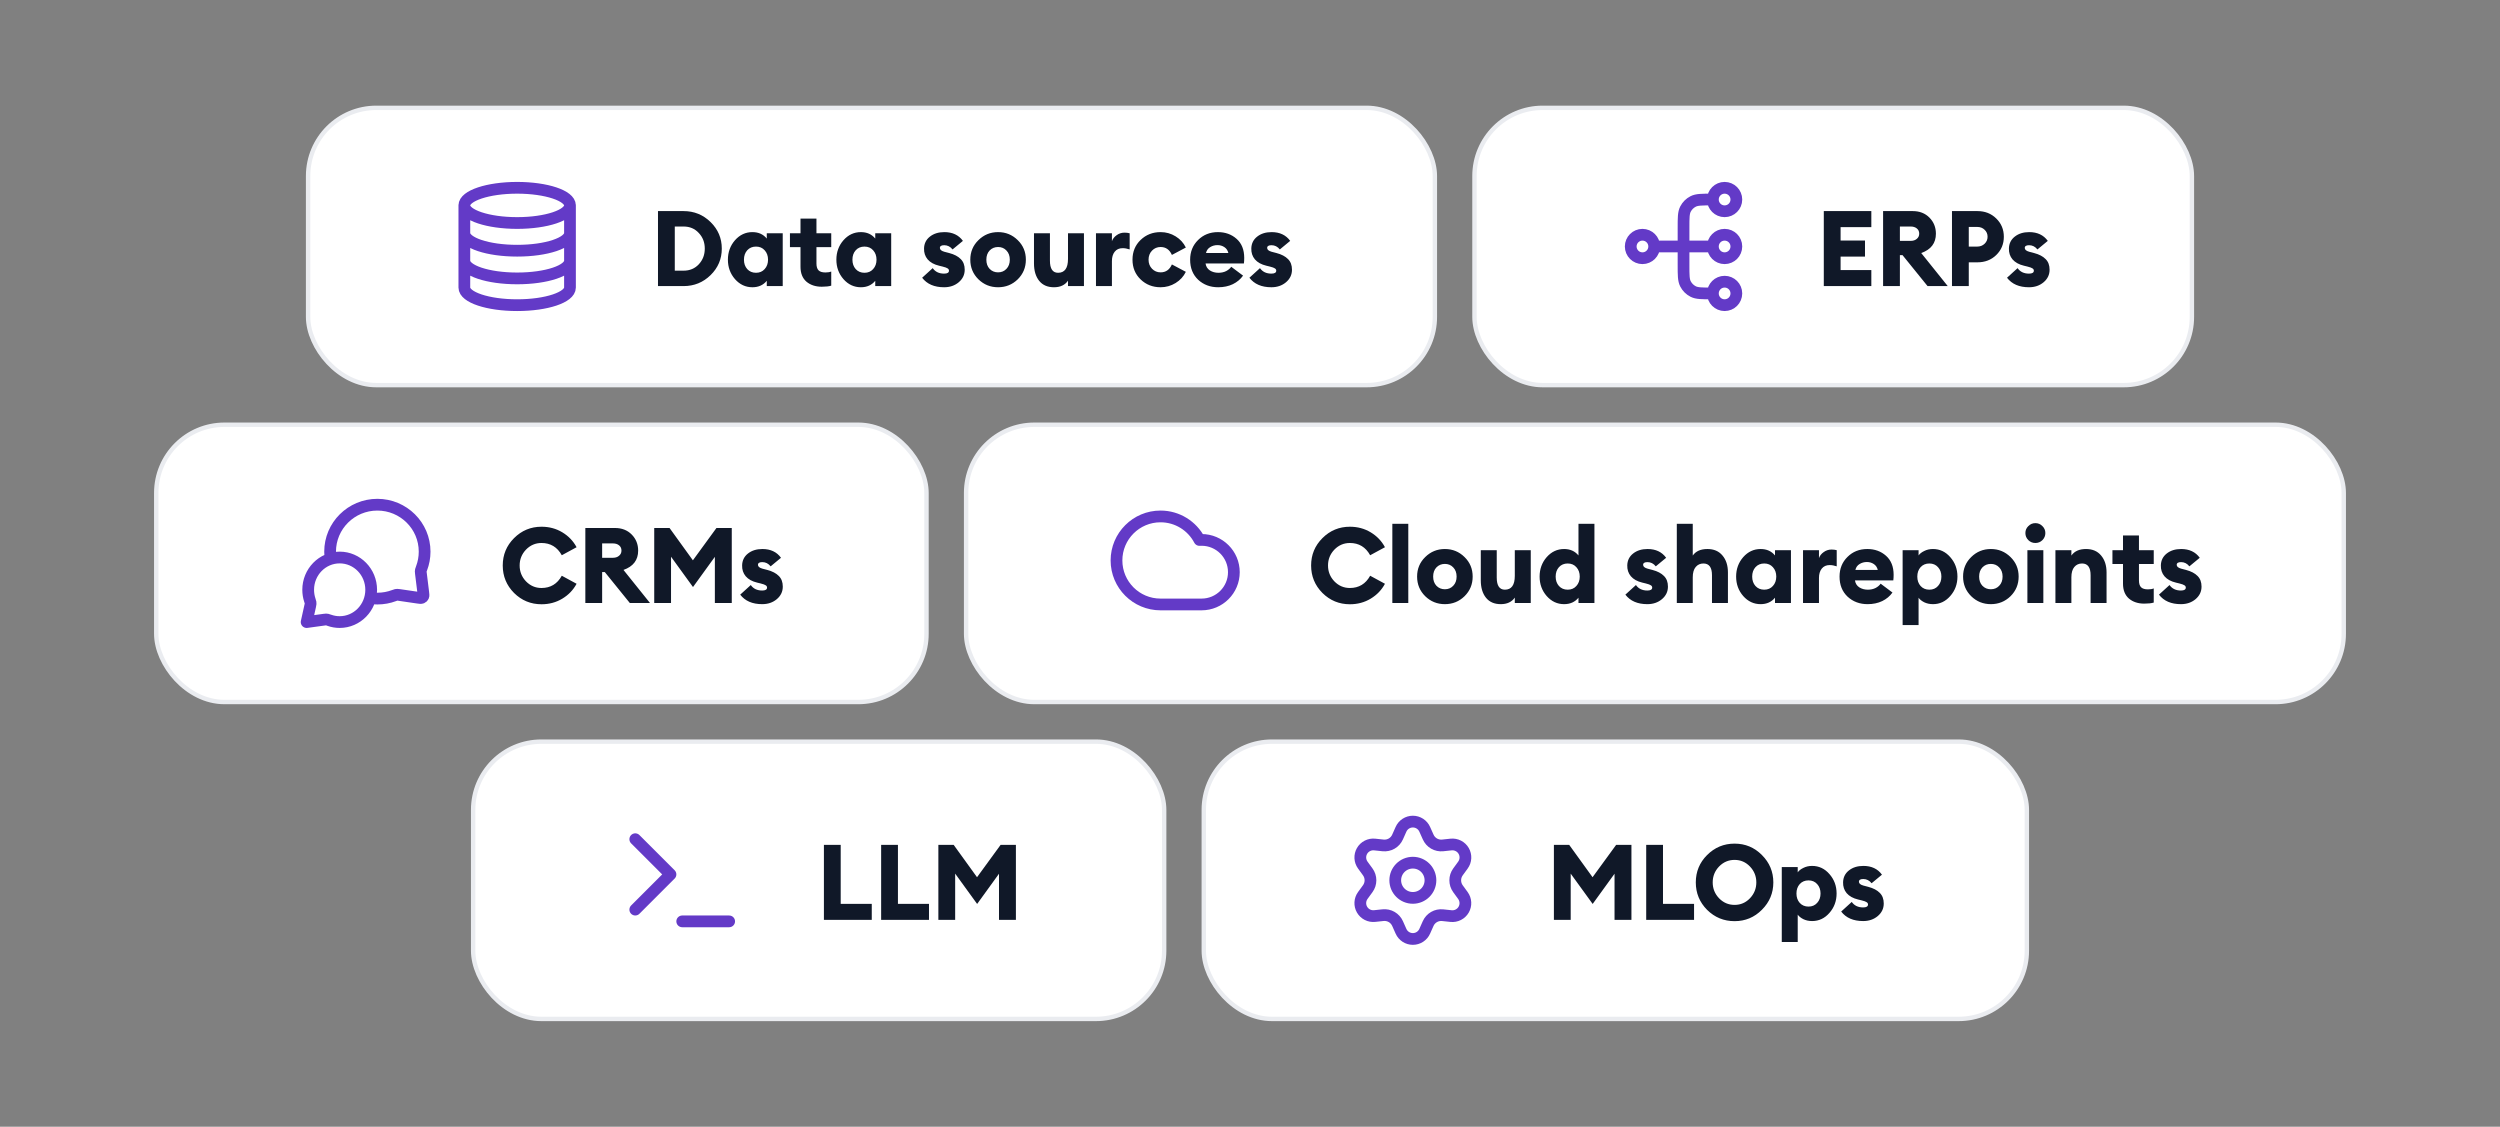 <svg width="568" height="256" viewBox="0 0 568 256" fill="none" xmlns="http://www.w3.org/2000/svg">
<rect x="0" y="0" width="568" height="256" fill="#808080" stroke="none"/>
<rect x="70" y="24.5" width="256" height="63" rx="15.5" fill="white"/>
<rect x="70" y="24.5" width="256" height="63" rx="15.5" stroke="#EAECF0"/>
<path d="M129.5 46.667C129.5 48.876 124.127 50.667 117.5 50.667C110.873 50.667 105.5 48.876 105.5 46.667M129.5 46.667C129.5 44.458 124.127 42.667 117.5 42.667C110.873 42.667 105.5 44.458 105.5 46.667M129.5 46.667V65.334C129.5 67.547 124.167 69.334 117.5 69.334C110.833 69.334 105.5 67.547 105.5 65.334V46.667M129.5 52.961C129.5 55.174 124.167 56.961 117.5 56.961C110.833 56.961 105.5 55.174 105.5 52.961M129.5 59.254C129.5 61.467 124.167 63.254 117.5 63.254C110.833 63.254 105.5 61.467 105.5 59.254" stroke="#633AC7" stroke-width="2.667" stroke-linecap="round" stroke-linejoin="round"/>
<path d="M149.495 65V47.96H155.303C157.703 47.96 159.751 48.792 161.447 50.456C163.143 52.12 163.991 54.128 163.991 56.48C163.991 58.832 163.143 60.84 161.447 62.504C159.751 64.168 157.703 65 155.303 65H149.495ZM153.311 61.496H155.303C156.711 61.496 157.863 61.016 158.759 60.056C159.671 59.08 160.127 57.888 160.127 56.48C160.127 55.072 159.671 53.888 158.759 52.928C157.863 51.952 156.711 51.464 155.303 51.464H153.311V61.496ZM170.947 65.264C169.395 65.264 168.075 64.648 166.987 63.416C165.915 62.184 165.379 60.712 165.379 59C165.379 57.288 165.915 55.816 166.987 54.584C168.075 53.352 169.395 52.736 170.947 52.736C172.323 52.736 173.411 53.224 174.211 54.2V53H177.835V65H174.211V63.8C173.411 64.776 172.323 65.264 170.947 65.264ZM169.771 61.136C170.283 61.696 170.947 61.976 171.763 61.976C172.579 61.976 173.235 61.696 173.731 61.136C174.243 60.576 174.499 59.864 174.499 59C174.499 58.136 174.243 57.424 173.731 56.864C173.235 56.304 172.579 56.024 171.763 56.024C170.947 56.024 170.283 56.304 169.771 56.864C169.275 57.424 169.027 58.136 169.027 59C169.027 59.864 169.275 60.576 169.771 61.136ZM186.698 65.144C185.29 65.144 184.13 64.76 183.218 63.992C182.322 63.208 181.874 62.08 181.874 60.608V56.144H179.474V53H181.874V49.664H185.498V53H188.858V56.144H185.498V59.864C185.498 60.584 185.658 61.104 185.978 61.424C186.298 61.744 186.818 61.904 187.538 61.904C188.082 61.904 188.522 61.832 188.858 61.688V64.904C188.33 65.064 187.61 65.144 186.698 65.144ZM195.592 65.264C194.04 65.264 192.72 64.648 191.632 63.416C190.56 62.184 190.024 60.712 190.024 59C190.024 57.288 190.56 55.816 191.632 54.584C192.72 53.352 194.04 52.736 195.592 52.736C196.968 52.736 198.056 53.224 198.856 54.2V53H202.48V65H198.856V63.8C198.056 64.776 196.968 65.264 195.592 65.264ZM194.416 61.136C194.928 61.696 195.592 61.976 196.408 61.976C197.224 61.976 197.88 61.696 198.376 61.136C198.888 60.576 199.144 59.864 199.144 59C199.144 58.136 198.888 57.424 198.376 56.864C197.88 56.304 197.224 56.024 196.408 56.024C195.592 56.024 194.928 56.304 194.416 56.864C193.92 57.424 193.672 58.136 193.672 59C193.672 59.864 193.92 60.576 194.416 61.136ZM214.502 65.264C212.278 65.264 210.614 64.544 209.51 63.104L211.91 60.92C212.486 61.752 213.35 62.168 214.502 62.168C215.238 62.168 215.606 61.944 215.606 61.496C215.606 61.288 215.51 61.12 215.318 60.992C215.126 60.848 214.734 60.704 214.142 60.56L213.35 60.368C212.214 60.096 211.35 59.616 210.758 58.928C210.182 58.24 209.91 57.408 209.942 56.432C209.974 55.328 210.414 54.44 211.262 53.768C212.126 53.08 213.222 52.736 214.55 52.736C216.406 52.736 217.814 53.4 218.774 54.728L216.422 56.672C215.91 56.032 215.278 55.712 214.526 55.712C213.87 55.712 213.542 55.92 213.542 56.336C213.542 56.72 213.878 57.008 214.55 57.2L215.654 57.488C216.806 57.792 217.678 58.248 218.27 58.856C218.878 59.448 219.182 60.256 219.182 61.28C219.182 62.416 218.726 63.368 217.814 64.136C216.918 64.888 215.814 65.264 214.502 65.264ZM231.228 63.464C229.996 64.664 228.508 65.264 226.764 65.264C225.02 65.264 223.532 64.664 222.3 63.464C221.068 62.248 220.452 60.76 220.452 59C220.452 57.24 221.068 55.76 222.3 54.56C223.532 53.344 225.02 52.736 226.764 52.736C228.508 52.736 229.996 53.344 231.228 54.56C232.46 55.76 233.076 57.24 233.076 59C233.076 60.76 232.46 62.248 231.228 63.464ZM224.844 61.088C225.356 61.616 225.996 61.88 226.764 61.88C227.532 61.88 228.164 61.616 228.66 61.088C229.172 60.56 229.428 59.864 229.428 59C229.428 58.136 229.172 57.44 228.66 56.912C228.164 56.384 227.532 56.12 226.764 56.12C225.996 56.12 225.356 56.384 224.844 56.912C224.348 57.44 224.1 58.136 224.1 59C224.1 59.864 224.348 60.56 224.844 61.088ZM239.457 65.264C238.001 65.264 236.881 64.776 236.097 63.8C235.313 62.824 234.921 61.504 234.921 59.84V53H238.545V59.216C238.545 61.056 239.161 61.976 240.393 61.976C241.897 61.976 242.649 60.928 242.649 58.832V53H246.274V65H242.649V63.776C241.961 64.768 240.897 65.264 239.457 65.264ZM249.005 65V53H252.629V54.8C252.821 54.256 253.181 53.8 253.709 53.432C254.237 53.048 254.829 52.856 255.485 52.856C255.901 52.856 256.293 52.904 256.661 53V56.672C256.101 56.48 255.565 56.384 255.053 56.384C254.285 56.384 253.685 56.656 253.253 57.2C252.837 57.728 252.629 58.432 252.629 59.312V65H249.005ZM263.687 65.264C261.895 65.264 260.383 64.672 259.151 63.488C257.919 62.304 257.303 60.808 257.303 59C257.303 57.192 257.919 55.696 259.151 54.512C260.383 53.328 261.895 52.736 263.687 52.736C264.919 52.736 266.055 53.056 267.095 53.696C268.135 54.336 268.911 55.184 269.423 56.24L266.255 57.92C265.727 56.72 264.871 56.12 263.687 56.12C262.919 56.12 262.271 56.392 261.743 56.936C261.215 57.48 260.951 58.168 260.951 59C260.951 59.832 261.215 60.52 261.743 61.064C262.271 61.608 262.919 61.88 263.687 61.88C264.871 61.88 265.727 61.28 266.255 60.08L269.423 61.76C268.911 62.816 268.135 63.664 267.095 64.304C266.055 64.944 264.919 65.264 263.687 65.264ZM276.783 65.264C274.975 65.264 273.455 64.696 272.223 63.56C271.007 62.408 270.399 60.888 270.399 59C270.399 57.208 270.999 55.72 272.199 54.536C273.399 53.336 274.903 52.736 276.711 52.736C278.391 52.736 279.807 53.248 280.959 54.272C282.111 55.296 282.687 56.736 282.687 58.592C282.687 59.056 282.663 59.48 282.615 59.864H273.903C273.999 60.552 274.327 61.08 274.887 61.448C275.447 61.8 276.095 61.976 276.831 61.976C277.487 61.976 278.071 61.848 278.583 61.592C279.095 61.32 279.479 60.992 279.735 60.608L282.423 62.624C281.847 63.44 281.071 64.088 280.095 64.568C279.119 65.032 278.015 65.264 276.783 65.264ZM273.999 57.488H279.087C278.943 56.896 278.639 56.448 278.175 56.144C277.711 55.84 277.191 55.688 276.615 55.688C276.007 55.688 275.455 55.84 274.959 56.144C274.463 56.432 274.143 56.88 273.999 57.488ZM288.858 65.264C286.634 65.264 284.97 64.544 283.866 63.104L286.266 60.92C286.842 61.752 287.706 62.168 288.858 62.168C289.594 62.168 289.962 61.944 289.962 61.496C289.962 61.288 289.866 61.12 289.674 60.992C289.482 60.848 289.09 60.704 288.498 60.56L287.706 60.368C286.57 60.096 285.706 59.616 285.114 58.928C284.538 58.24 284.266 57.408 284.298 56.432C284.33 55.328 284.77 54.44 285.618 53.768C286.482 53.08 287.578 52.736 288.906 52.736C290.762 52.736 292.17 53.4 293.13 54.728L290.778 56.672C290.266 56.032 289.634 55.712 288.882 55.712C288.226 55.712 287.898 55.92 287.898 56.336C287.898 56.72 288.234 57.008 288.906 57.2L290.01 57.488C291.162 57.792 292.034 58.248 292.626 58.856C293.234 59.448 293.538 60.256 293.538 61.28C293.538 62.416 293.082 63.368 292.17 64.136C291.274 64.888 290.17 65.264 288.858 65.264Z" fill="#101828"/>
<rect x="335" y="24.5" width="163" height="63" rx="15.5" fill="white"/>
<rect x="335" y="24.5" width="163" height="63" rx="15.5" stroke="#EAECF0"/>
<path d="M389.167 66.667H388.9C386.66 66.667 385.54 66.667 384.684 66.231C383.931 65.847 383.319 65.236 382.936 64.483C382.5 63.627 382.5 62.507 382.5 60.267V51.734C382.5 49.493 382.5 48.373 382.936 47.518C383.319 46.765 383.931 46.153 384.684 45.77C385.54 45.334 386.66 45.334 388.9 45.334H389.167M389.167 66.667C389.167 68.14 390.361 69.334 391.833 69.334C393.306 69.334 394.5 68.14 394.5 66.667C394.5 65.194 393.306 64 391.833 64C390.361 64 389.167 65.194 389.167 66.667ZM389.167 45.334C389.167 46.806 390.361 48 391.833 48C393.306 48 394.5 46.806 394.5 45.334C394.5 43.861 393.306 42.667 391.833 42.667C390.361 42.667 389.167 43.861 389.167 45.334ZM375.833 56L389.167 56M375.833 56C375.833 57.473 374.639 58.667 373.167 58.667C371.694 58.667 370.5 57.473 370.5 56C370.5 54.528 371.694 53.334 373.167 53.334C374.639 53.334 375.833 54.528 375.833 56ZM389.167 56C389.167 57.473 390.361 58.667 391.833 58.667C393.306 58.667 394.5 57.473 394.5 56C394.5 54.528 393.306 53.334 391.833 53.334C390.361 53.334 389.167 54.528 389.167 56Z" stroke="#633AC7" stroke-width="2.667" stroke-linecap="round" stroke-linejoin="round"/>
<path d="M414.367 65V47.96H425.167V51.608H418.183V54.656H423.727V58.304H418.183V61.352H425.167V65H414.367ZM427.838 65V47.96H434.558C436.126 47.96 437.398 48.456 438.374 49.448C439.35 50.44 439.838 51.656 439.838 53.096C439.838 55.24 438.726 56.704 436.502 57.488L442.526 65H437.942L432.254 57.968H431.654V65H427.838ZM431.654 54.728H434.102C434.678 54.728 435.142 54.576 435.494 54.272C435.862 53.968 436.046 53.576 436.046 53.096C436.046 52.584 435.862 52.184 435.494 51.896C435.142 51.608 434.678 51.464 434.102 51.464H431.654V54.728ZM453.545 49.64C454.697 50.76 455.273 52.144 455.273 53.792C455.273 55.44 454.697 56.824 453.545 57.944C452.409 59.048 450.985 59.6 449.273 59.6H447.305V65H443.489V47.96H449.273C450.985 47.96 452.409 48.52 453.545 49.64ZM451.577 53.792C451.577 53.152 451.353 52.624 450.905 52.208C450.473 51.776 449.913 51.56 449.225 51.56H447.305V56.024H449.225C449.897 56.024 450.457 55.808 450.905 55.376C451.353 54.944 451.577 54.416 451.577 53.792ZM460.986 65.264C458.762 65.264 457.098 64.544 455.994 63.104L458.394 60.92C458.97 61.752 459.834 62.168 460.986 62.168C461.722 62.168 462.09 61.944 462.09 61.496C462.09 61.288 461.994 61.12 461.802 60.992C461.61 60.848 461.218 60.704 460.626 60.56L459.834 60.368C458.698 60.096 457.834 59.616 457.242 58.928C456.666 58.24 456.394 57.408 456.426 56.432C456.458 55.328 456.898 54.44 457.746 53.768C458.61 53.08 459.706 52.736 461.034 52.736C462.89 52.736 464.298 53.4 465.258 54.728L462.906 56.672C462.394 56.032 461.762 55.712 461.01 55.712C460.354 55.712 460.026 55.92 460.026 56.336C460.026 56.72 460.362 57.008 461.034 57.2L462.138 57.488C463.29 57.792 464.162 58.248 464.754 58.856C465.362 59.448 465.666 60.256 465.666 61.28C465.666 62.416 465.21 63.368 464.298 64.136C463.402 64.888 462.298 65.264 460.986 65.264Z" fill="#101828"/>
<rect x="35.5" y="96.5" width="175" height="63" rx="15.5" fill="white"/>
<rect x="35.5" y="96.5" width="175" height="63" rx="15.5" stroke="#EAECF0"/>
<path d="M75.126 126.972C75.043 126.438 75 125.891 75 125.334C75 119.443 79.807 114.667 85.737 114.667C91.667 114.667 96.474 119.443 96.474 125.334C96.474 126.664 96.229 127.938 95.781 129.113C95.688 129.357 95.641 129.479 95.62 129.574C95.599 129.669 95.591 129.735 95.588 129.832C95.586 129.929 95.599 130.037 95.626 130.251L96.163 134.612C96.221 135.084 96.25 135.32 96.171 135.491C96.103 135.642 95.98 135.761 95.828 135.826C95.655 135.901 95.42 135.866 94.949 135.797L90.702 135.175C90.481 135.142 90.37 135.126 90.269 135.127C90.169 135.127 90.1 135.135 90.002 135.155C89.903 135.176 89.777 135.223 89.524 135.318C88.347 135.759 87.07 136 85.737 136C85.18 136 84.632 135.958 84.097 135.877M77.176 141.334C81.129 141.334 84.334 138.05 84.334 134C84.334 129.95 81.129 126.667 77.176 126.667C73.223 126.667 70.018 129.95 70.018 134C70.018 134.814 70.147 135.598 70.386 136.329C70.487 136.639 70.538 136.793 70.555 136.899C70.572 137.009 70.575 137.071 70.568 137.183C70.562 137.289 70.535 137.41 70.482 137.651L69.667 141.334L73.66 140.788C73.878 140.759 73.987 140.744 74.082 140.744C74.182 140.745 74.236 140.75 74.334 140.77C74.427 140.789 74.566 140.838 74.843 140.936C75.574 141.194 76.359 141.334 77.176 141.334Z" stroke="#633AC7" stroke-width="2.667" stroke-linecap="round" stroke-linejoin="round"/>
<path d="M123.031 137.288C120.599 137.288 118.519 136.432 116.791 134.72C115.079 132.992 114.223 130.912 114.223 128.48C114.223 126.048 115.079 123.976 116.791 122.264C118.519 120.536 120.599 119.672 123.031 119.672C124.775 119.672 126.351 120.096 127.759 120.944C129.167 121.792 130.247 122.92 130.999 124.328L127.639 126.152C126.615 124.296 125.079 123.368 123.031 123.368C121.655 123.368 120.479 123.872 119.503 124.88C118.543 125.888 118.063 127.088 118.063 128.48C118.063 129.872 118.543 131.072 119.503 132.08C120.479 133.088 121.655 133.592 123.031 133.592C125.079 133.592 126.615 132.664 127.639 130.808L130.999 132.632C130.247 134.04 129.167 135.168 127.759 136.016C126.351 136.864 124.775 137.288 123.031 137.288ZM132.99 137V119.96H139.71C141.278 119.96 142.55 120.456 143.526 121.448C144.502 122.44 144.99 123.656 144.99 125.096C144.99 127.24 143.878 128.704 141.654 129.488L147.678 137H143.094L137.406 129.968H136.806V137H132.99ZM136.806 126.728H139.254C139.83 126.728 140.294 126.576 140.646 126.272C141.014 125.968 141.198 125.576 141.198 125.096C141.198 124.584 141.014 124.184 140.646 123.896C140.294 123.608 139.83 123.464 139.254 123.464H136.806V126.728ZM148.641 119.96H152.121L157.425 127.304L162.777 119.96H166.257V137H162.417V126.512L157.449 133.376L152.457 126.488V137H148.641V119.96ZM173.17 137.264C170.946 137.264 169.282 136.544 168.178 135.104L170.578 132.92C171.154 133.752 172.018 134.168 173.17 134.168C173.906 134.168 174.274 133.944 174.274 133.496C174.274 133.288 174.178 133.12 173.986 132.992C173.794 132.848 173.402 132.704 172.81 132.56L172.018 132.368C170.882 132.096 170.018 131.616 169.426 130.928C168.85 130.24 168.578 129.408 168.61 128.432C168.642 127.328 169.082 126.44 169.93 125.768C170.794 125.08 171.89 124.736 173.218 124.736C175.074 124.736 176.482 125.4 177.442 126.728L175.09 128.672C174.578 128.032 173.946 127.712 173.194 127.712C172.538 127.712 172.21 127.92 172.21 128.336C172.21 128.72 172.546 129.008 173.218 129.2L174.322 129.488C175.474 129.792 176.346 130.248 176.938 130.856C177.546 131.448 177.85 132.256 177.85 133.28C177.85 134.416 177.394 135.368 176.482 136.136C175.586 136.888 174.482 137.264 173.17 137.264Z" fill="#101828"/>
<rect x="219.5" y="96.5" width="313" height="63" rx="15.5" fill="white"/>
<rect x="219.5" y="96.5" width="313" height="63" rx="15.5" stroke="#EAECF0"/>
<path d="M263.667 137.333C258.144 137.333 253.667 132.856 253.667 127.333C253.667 121.81 258.144 117.333 263.667 117.333C267.511 117.333 270.848 119.501 272.522 122.682C272.68 122.672 272.84 122.666 273 122.666C277.05 122.666 280.334 125.95 280.334 130C280.334 134.05 277.05 137.333 273 137.333C269.598 137.333 267.163 137.333 263.667 137.333Z" stroke="#633AC7" stroke-width="2.667" stroke-linecap="round" stroke-linejoin="round"/>
<path d="M306.693 137.288C304.261 137.288 302.181 136.432 300.453 134.72C298.741 132.992 297.885 130.912 297.885 128.48C297.885 126.048 298.741 123.976 300.453 122.264C302.181 120.536 304.261 119.672 306.693 119.672C308.437 119.672 310.013 120.096 311.421 120.944C312.829 121.792 313.909 122.92 314.661 124.328L311.301 126.152C310.277 124.296 308.741 123.368 306.693 123.368C305.317 123.368 304.141 123.872 303.165 124.88C302.205 125.888 301.725 127.088 301.725 128.48C301.725 129.872 302.205 131.072 303.165 132.08C304.141 133.088 305.317 133.592 306.693 133.592C308.741 133.592 310.277 132.664 311.301 130.808L314.661 132.632C313.909 134.04 312.829 135.168 311.421 136.016C310.013 136.864 308.437 137.288 306.693 137.288ZM316.34 137V119H319.964V137H316.34ZM332.741 135.464C331.509 136.664 330.021 137.264 328.277 137.264C326.533 137.264 325.045 136.664 323.813 135.464C322.581 134.248 321.965 132.76 321.965 131C321.965 129.24 322.581 127.76 323.813 126.56C325.045 125.344 326.533 124.736 328.277 124.736C330.021 124.736 331.509 125.344 332.741 126.56C333.973 127.76 334.589 129.24 334.589 131C334.589 132.76 333.973 134.248 332.741 135.464ZM326.357 133.088C326.869 133.616 327.509 133.88 328.277 133.88C329.045 133.88 329.677 133.616 330.173 133.088C330.685 132.56 330.941 131.864 330.941 131C330.941 130.136 330.685 129.44 330.173 128.912C329.677 128.384 329.045 128.12 328.277 128.12C327.509 128.12 326.869 128.384 326.357 128.912C325.861 129.44 325.613 130.136 325.613 131C325.613 131.864 325.861 132.56 326.357 133.088ZM340.971 137.264C339.515 137.264 338.395 136.776 337.611 135.8C336.827 134.824 336.435 133.504 336.435 131.84V125H340.059V131.216C340.059 133.056 340.675 133.976 341.907 133.976C343.411 133.976 344.163 132.928 344.163 130.832V125H347.787V137H344.163V135.776C343.475 136.768 342.411 137.264 340.971 137.264ZM355.366 137.264C353.814 137.264 352.494 136.648 351.406 135.416C350.334 134.184 349.798 132.712 349.798 131C349.798 129.288 350.334 127.816 351.406 126.584C352.494 125.352 353.814 124.736 355.366 124.736C356.742 124.736 357.83 125.224 358.63 126.2V119H362.254V137H358.63V135.8C357.83 136.776 356.742 137.264 355.366 137.264ZM354.19 133.136C354.702 133.696 355.366 133.976 356.182 133.976C356.998 133.976 357.654 133.696 358.15 133.136C358.662 132.576 358.918 131.864 358.918 131C358.918 130.136 358.662 129.424 358.15 128.864C357.654 128.304 356.998 128.024 356.182 128.024C355.366 128.024 354.702 128.304 354.19 128.864C353.694 129.424 353.446 130.136 353.446 131C353.446 131.864 353.694 132.576 354.19 133.136ZM374.276 137.264C372.052 137.264 370.388 136.544 369.284 135.104L371.684 132.92C372.26 133.752 373.124 134.168 374.276 134.168C375.012 134.168 375.38 133.944 375.38 133.496C375.38 133.288 375.284 133.12 375.092 132.992C374.9 132.848 374.508 132.704 373.916 132.56L373.124 132.368C371.988 132.096 371.124 131.616 370.532 130.928C369.956 130.24 369.684 129.408 369.716 128.432C369.748 127.328 370.188 126.44 371.036 125.768C371.9 125.08 372.996 124.736 374.324 124.736C376.18 124.736 377.588 125.4 378.548 126.728L376.196 128.672C375.684 128.032 375.052 127.712 374.3 127.712C373.644 127.712 373.316 127.92 373.316 128.336C373.316 128.72 373.652 129.008 374.324 129.2L375.428 129.488C376.58 129.792 377.452 130.248 378.044 130.856C378.652 131.448 378.956 132.256 378.956 133.28C378.956 134.416 378.5 135.368 377.588 136.136C376.692 136.888 375.588 137.264 374.276 137.264ZM384.594 137H380.97V119H384.594V126.224C385.282 125.232 386.394 124.736 387.93 124.736C389.386 124.736 390.522 125.224 391.338 126.2C392.17 127.176 392.586 128.464 392.586 130.064V137H388.962V130.688C388.962 128.912 388.314 128.024 387.018 128.024C386.298 128.024 385.714 128.288 385.266 128.816C384.818 129.344 384.594 130.128 384.594 131.168V137ZM400.016 137.264C398.464 137.264 397.144 136.648 396.056 135.416C394.984 134.184 394.448 132.712 394.448 131C394.448 129.288 394.984 127.816 396.056 126.584C397.144 125.352 398.464 124.736 400.016 124.736C401.392 124.736 402.48 125.224 403.28 126.2V125H406.904V137H403.28V135.8C402.48 136.776 401.392 137.264 400.016 137.264ZM398.84 133.136C399.352 133.696 400.016 133.976 400.832 133.976C401.648 133.976 402.304 133.696 402.8 133.136C403.312 132.576 403.568 131.864 403.568 131C403.568 130.136 403.312 129.424 402.8 128.864C402.304 128.304 401.648 128.024 400.832 128.024C400.016 128.024 399.352 128.304 398.84 128.864C398.344 129.424 398.096 130.136 398.096 131C398.096 131.864 398.344 132.576 398.84 133.136ZM409.646 137V125H413.27V126.8C413.462 126.256 413.822 125.8 414.35 125.432C414.878 125.048 415.47 124.856 416.126 124.856C416.542 124.856 416.934 124.904 417.302 125V128.672C416.742 128.48 416.206 128.384 415.694 128.384C414.926 128.384 414.326 128.656 413.894 129.2C413.478 129.728 413.27 130.432 413.27 131.312V137H409.646ZM424.328 137.264C422.52 137.264 421 136.696 419.768 135.56C418.552 134.408 417.944 132.888 417.944 131C417.944 129.208 418.544 127.72 419.744 126.536C420.944 125.336 422.448 124.736 424.256 124.736C425.936 124.736 427.352 125.248 428.504 126.272C429.656 127.296 430.232 128.736 430.232 130.592C430.232 131.056 430.208 131.48 430.16 131.864H421.448C421.544 132.552 421.872 133.08 422.432 133.448C422.992 133.8 423.64 133.976 424.376 133.976C425.032 133.976 425.616 133.848 426.128 133.592C426.64 133.32 427.024 132.992 427.28 132.608L429.968 134.624C429.392 135.44 428.616 136.088 427.64 136.568C426.664 137.032 425.56 137.264 424.328 137.264ZM421.544 129.488H426.632C426.488 128.896 426.184 128.448 425.72 128.144C425.256 127.84 424.736 127.688 424.16 127.688C423.552 127.688 423 127.84 422.504 128.144C422.008 128.432 421.688 128.88 421.544 129.488ZM435.9 142.016H432.276V125H435.9V126.2C436.156 125.816 436.58 125.48 437.172 125.192C437.764 124.888 438.428 124.736 439.164 124.736C440.716 124.736 442.028 125.352 443.1 126.584C444.188 127.816 444.732 129.288 444.732 131C444.732 132.712 444.188 134.184 443.1 135.416C442.028 136.648 440.716 137.264 439.164 137.264C438.428 137.264 437.764 137.12 437.172 136.832C436.58 136.528 436.156 136.184 435.9 135.8V142.016ZM436.356 133.136C436.868 133.696 437.532 133.976 438.348 133.976C439.164 133.976 439.82 133.696 440.316 133.136C440.828 132.576 441.084 131.864 441.084 131C441.084 130.136 440.828 129.424 440.316 128.864C439.82 128.304 439.164 128.024 438.348 128.024C437.532 128.024 436.868 128.304 436.356 128.864C435.86 129.424 435.612 130.136 435.612 131C435.612 131.864 435.86 132.576 436.356 133.136ZM456.787 135.464C455.555 136.664 454.067 137.264 452.323 137.264C450.579 137.264 449.091 136.664 447.859 135.464C446.627 134.248 446.011 132.76 446.011 131C446.011 129.24 446.627 127.76 447.859 126.56C449.091 125.344 450.579 124.736 452.323 124.736C454.067 124.736 455.555 125.344 456.787 126.56C458.019 127.76 458.635 129.24 458.635 131C458.635 132.76 458.019 134.248 456.787 135.464ZM450.403 133.088C450.915 133.616 451.555 133.88 452.323 133.88C453.091 133.88 453.723 133.616 454.219 133.088C454.731 132.56 454.987 131.864 454.987 131C454.987 130.136 454.731 129.44 454.219 128.912C453.723 128.384 453.091 128.12 452.323 128.12C451.555 128.12 450.915 128.384 450.403 128.912C449.907 129.44 449.659 130.136 449.659 131C449.659 131.864 449.907 132.56 450.403 133.088ZM462.424 123.368C461.816 123.368 461.288 123.152 460.84 122.72C460.392 122.272 460.168 121.736 460.168 121.112C460.168 120.488 460.392 119.96 460.84 119.528C461.288 119.08 461.816 118.856 462.424 118.856C463.064 118.856 463.6 119.08 464.032 119.528C464.48 119.96 464.704 120.488 464.704 121.112C464.704 121.736 464.48 122.272 464.032 122.72C463.6 123.152 463.064 123.368 462.424 123.368ZM460.624 137V125H464.248V137H460.624ZM466.993 137V125H470.617V126.224C471.305 125.232 472.417 124.736 473.953 124.736C475.409 124.736 476.545 125.224 477.361 126.2C478.193 127.176 478.609 128.464 478.609 130.064V137H474.985V130.688C474.985 128.912 474.337 128.024 473.041 128.024C472.321 128.024 471.737 128.288 471.289 128.816C470.841 129.344 470.617 130.128 470.617 131.168V137H466.993ZM487.17 137.144C485.762 137.144 484.602 136.76 483.69 135.992C482.794 135.208 482.346 134.08 482.346 132.608V128.144H479.946V125H482.346V121.664H485.97V125H489.33V128.144H485.97V131.864C485.97 132.584 486.13 133.104 486.45 133.424C486.77 133.744 487.29 133.904 488.01 133.904C488.554 133.904 488.994 133.832 489.33 133.688V136.904C488.802 137.064 488.082 137.144 487.17 137.144ZM495.509 137.264C493.285 137.264 491.621 136.544 490.517 135.104L492.917 132.92C493.493 133.752 494.357 134.168 495.509 134.168C496.245 134.168 496.613 133.944 496.613 133.496C496.613 133.288 496.517 133.12 496.325 132.992C496.133 132.848 495.741 132.704 495.149 132.56L494.357 132.368C493.221 132.096 492.357 131.616 491.765 130.928C491.189 130.24 490.917 129.408 490.949 128.432C490.981 127.328 491.421 126.44 492.269 125.768C493.133 125.08 494.229 124.736 495.557 124.736C497.413 124.736 498.821 125.4 499.781 126.728L497.429 128.672C496.917 128.032 496.285 127.712 495.533 127.712C494.877 127.712 494.549 127.92 494.549 128.336C494.549 128.72 494.885 129.008 495.557 129.2L496.661 129.488C497.813 129.792 498.685 130.248 499.277 130.856C499.885 131.448 500.189 132.256 500.189 133.28C500.189 134.416 499.733 135.368 498.821 136.136C497.925 136.888 496.821 137.264 495.509 137.264Z" fill="#101828"/>
<rect x="107.5" y="168.5" width="157" height="63" rx="15.5" fill="white"/>
<rect x="107.5" y="168.5" width="157" height="63" rx="15.5" stroke="#EAECF0"/>
<path d="M144.333 206.667L152.333 198.667L144.333 190.667M155 209.334H165.666" stroke="#633AC7" stroke-width="2.667" stroke-linecap="round" stroke-linejoin="round"/>
<path d="M187.192 209V191.96H191.008V205.352H198.064V209H187.192ZM200.195 209V191.96H204.011V205.352H211.067V209H200.195ZM213.197 191.96H216.677L221.981 199.304L227.333 191.96H230.813V209H226.973V198.512L222.005 205.376L217.013 198.488V209H213.197V191.96Z" fill="#101828"/>
<rect x="273.5" y="168.5" width="187" height="63" rx="15.5" fill="white"/>
<rect x="273.5" y="168.5" width="187" height="63" rx="15.5" stroke="#EAECF0"/>
<path d="M317.526 209.828L318.306 211.581C318.537 212.103 318.915 212.546 319.394 212.857C319.873 213.168 320.431 213.334 321.002 213.334C321.573 213.334 322.131 213.168 322.61 212.857C323.089 212.546 323.467 212.103 323.698 211.581L324.478 209.828C324.755 209.207 325.222 208.688 325.811 208.347C326.404 208.005 327.09 207.859 327.771 207.931L329.678 208.134C330.245 208.194 330.818 208.088 331.326 207.829C331.835 207.57 332.257 207.169 332.543 206.674C332.828 206.18 332.964 205.614 332.934 205.044C332.904 204.474 332.71 203.925 332.374 203.464L331.245 201.913C330.843 201.357 330.628 200.687 330.632 200C330.631 199.316 330.848 198.649 331.251 198.095L332.38 196.544C332.716 196.083 332.91 195.534 332.94 194.964C332.97 194.394 332.834 193.828 332.549 193.334C332.263 192.839 331.841 192.438 331.332 192.179C330.824 191.92 330.251 191.814 329.683 191.874L327.777 192.077C327.096 192.149 326.41 192.003 325.817 191.661C325.226 191.318 324.76 190.797 324.483 190.172L323.698 188.42C323.467 187.898 323.089 187.455 322.61 187.144C322.131 186.832 321.573 186.667 321.002 186.667C320.431 186.667 319.873 186.832 319.394 187.144C318.915 187.455 318.537 187.898 318.306 188.42L317.526 190.172C317.25 190.797 316.784 191.318 316.193 191.661C315.6 192.003 314.914 192.149 314.233 192.077L312.32 191.874C311.753 191.814 311.18 191.92 310.672 192.179C310.163 192.438 309.74 192.839 309.455 193.334C309.17 193.828 309.034 194.394 309.064 194.964C309.094 195.534 309.288 196.083 309.624 196.544L310.753 198.095C311.156 198.649 311.372 199.316 311.372 200C311.372 200.685 311.156 201.352 310.753 201.906L309.624 203.457C309.288 203.918 309.094 204.467 309.064 205.037C309.034 205.607 309.17 206.173 309.455 206.667C309.741 207.161 310.163 207.562 310.672 207.821C311.18 208.08 311.753 208.186 312.32 208.126L314.227 207.923C314.908 207.852 315.594 207.997 316.187 208.34C316.78 208.682 317.249 209.203 317.526 209.828Z" stroke="#633AC7" stroke-width="2.667" stroke-linecap="round" stroke-linejoin="round"/>
<path d="M321 204C323.209 204 325 202.209 325 200C325 197.791 323.209 196 321 196C318.79 196 317 197.791 317 200C317 202.209 318.79 204 321 204Z" stroke="#633AC7" stroke-width="2.667" stroke-linecap="round" stroke-linejoin="round"/>
<path d="M353.046 191.96H356.526L361.83 199.304L367.182 191.96H370.662V209H366.822V198.512L361.854 205.376L356.862 198.488V209H353.046V191.96ZM374.017 209V191.96H377.833V205.352H384.889V209H374.017ZM390.565 204.08C391.541 205.088 392.717 205.592 394.093 205.592C395.469 205.592 396.637 205.088 397.597 204.08C398.557 203.072 399.037 201.872 399.037 200.48C399.037 199.088 398.557 197.888 397.597 196.88C396.637 195.872 395.469 195.368 394.093 195.368C392.717 195.368 391.541 195.872 390.565 196.88C389.605 197.888 389.125 199.088 389.125 200.48C389.125 201.872 389.605 203.072 390.565 204.08ZM400.309 206.696C398.597 208.424 396.525 209.288 394.093 209.288C391.661 209.288 389.581 208.432 387.853 206.72C386.141 204.992 385.285 202.912 385.285 200.48C385.285 198.048 386.141 195.976 387.853 194.264C389.581 192.536 391.661 191.672 394.093 191.672C396.525 191.672 398.597 192.536 400.309 194.264C402.037 195.992 402.901 198.064 402.901 200.48C402.901 202.896 402.037 204.968 400.309 206.696ZM408.442 214.016H404.818V197H408.442V198.2C408.698 197.816 409.122 197.48 409.714 197.192C410.306 196.888 410.97 196.736 411.706 196.736C413.258 196.736 414.57 197.352 415.642 198.584C416.73 199.816 417.274 201.288 417.274 203C417.274 204.712 416.73 206.184 415.642 207.416C414.57 208.648 413.258 209.264 411.706 209.264C410.97 209.264 410.306 209.12 409.714 208.832C409.122 208.528 408.698 208.184 408.442 207.8V214.016ZM408.898 205.136C409.41 205.696 410.074 205.976 410.89 205.976C411.706 205.976 412.362 205.696 412.858 205.136C413.37 204.576 413.626 203.864 413.626 203C413.626 202.136 413.37 201.424 412.858 200.864C412.362 200.304 411.706 200.024 410.89 200.024C410.074 200.024 409.41 200.304 408.898 200.864C408.402 201.424 408.154 202.136 408.154 203C408.154 203.864 408.402 204.576 408.898 205.136ZM423.308 209.264C421.084 209.264 419.42 208.544 418.316 207.104L420.716 204.92C421.292 205.752 422.156 206.168 423.308 206.168C424.044 206.168 424.412 205.944 424.412 205.496C424.412 205.288 424.316 205.12 424.124 204.992C423.932 204.848 423.54 204.704 422.948 204.56L422.156 204.368C421.02 204.096 420.156 203.616 419.564 202.928C418.988 202.24 418.716 201.408 418.748 200.432C418.78 199.328 419.22 198.44 420.068 197.768C420.932 197.08 422.028 196.736 423.356 196.736C425.212 196.736 426.62 197.4 427.58 198.728L425.228 200.672C424.716 200.032 424.084 199.712 423.332 199.712C422.676 199.712 422.348 199.92 422.348 200.336C422.348 200.72 422.684 201.008 423.356 201.2L424.46 201.488C425.612 201.792 426.484 202.248 427.076 202.856C427.684 203.448 427.988 204.256 427.988 205.28C427.988 206.416 427.532 207.368 426.62 208.136C425.724 208.888 424.62 209.264 423.308 209.264Z" fill="#101828"/>
</svg>

